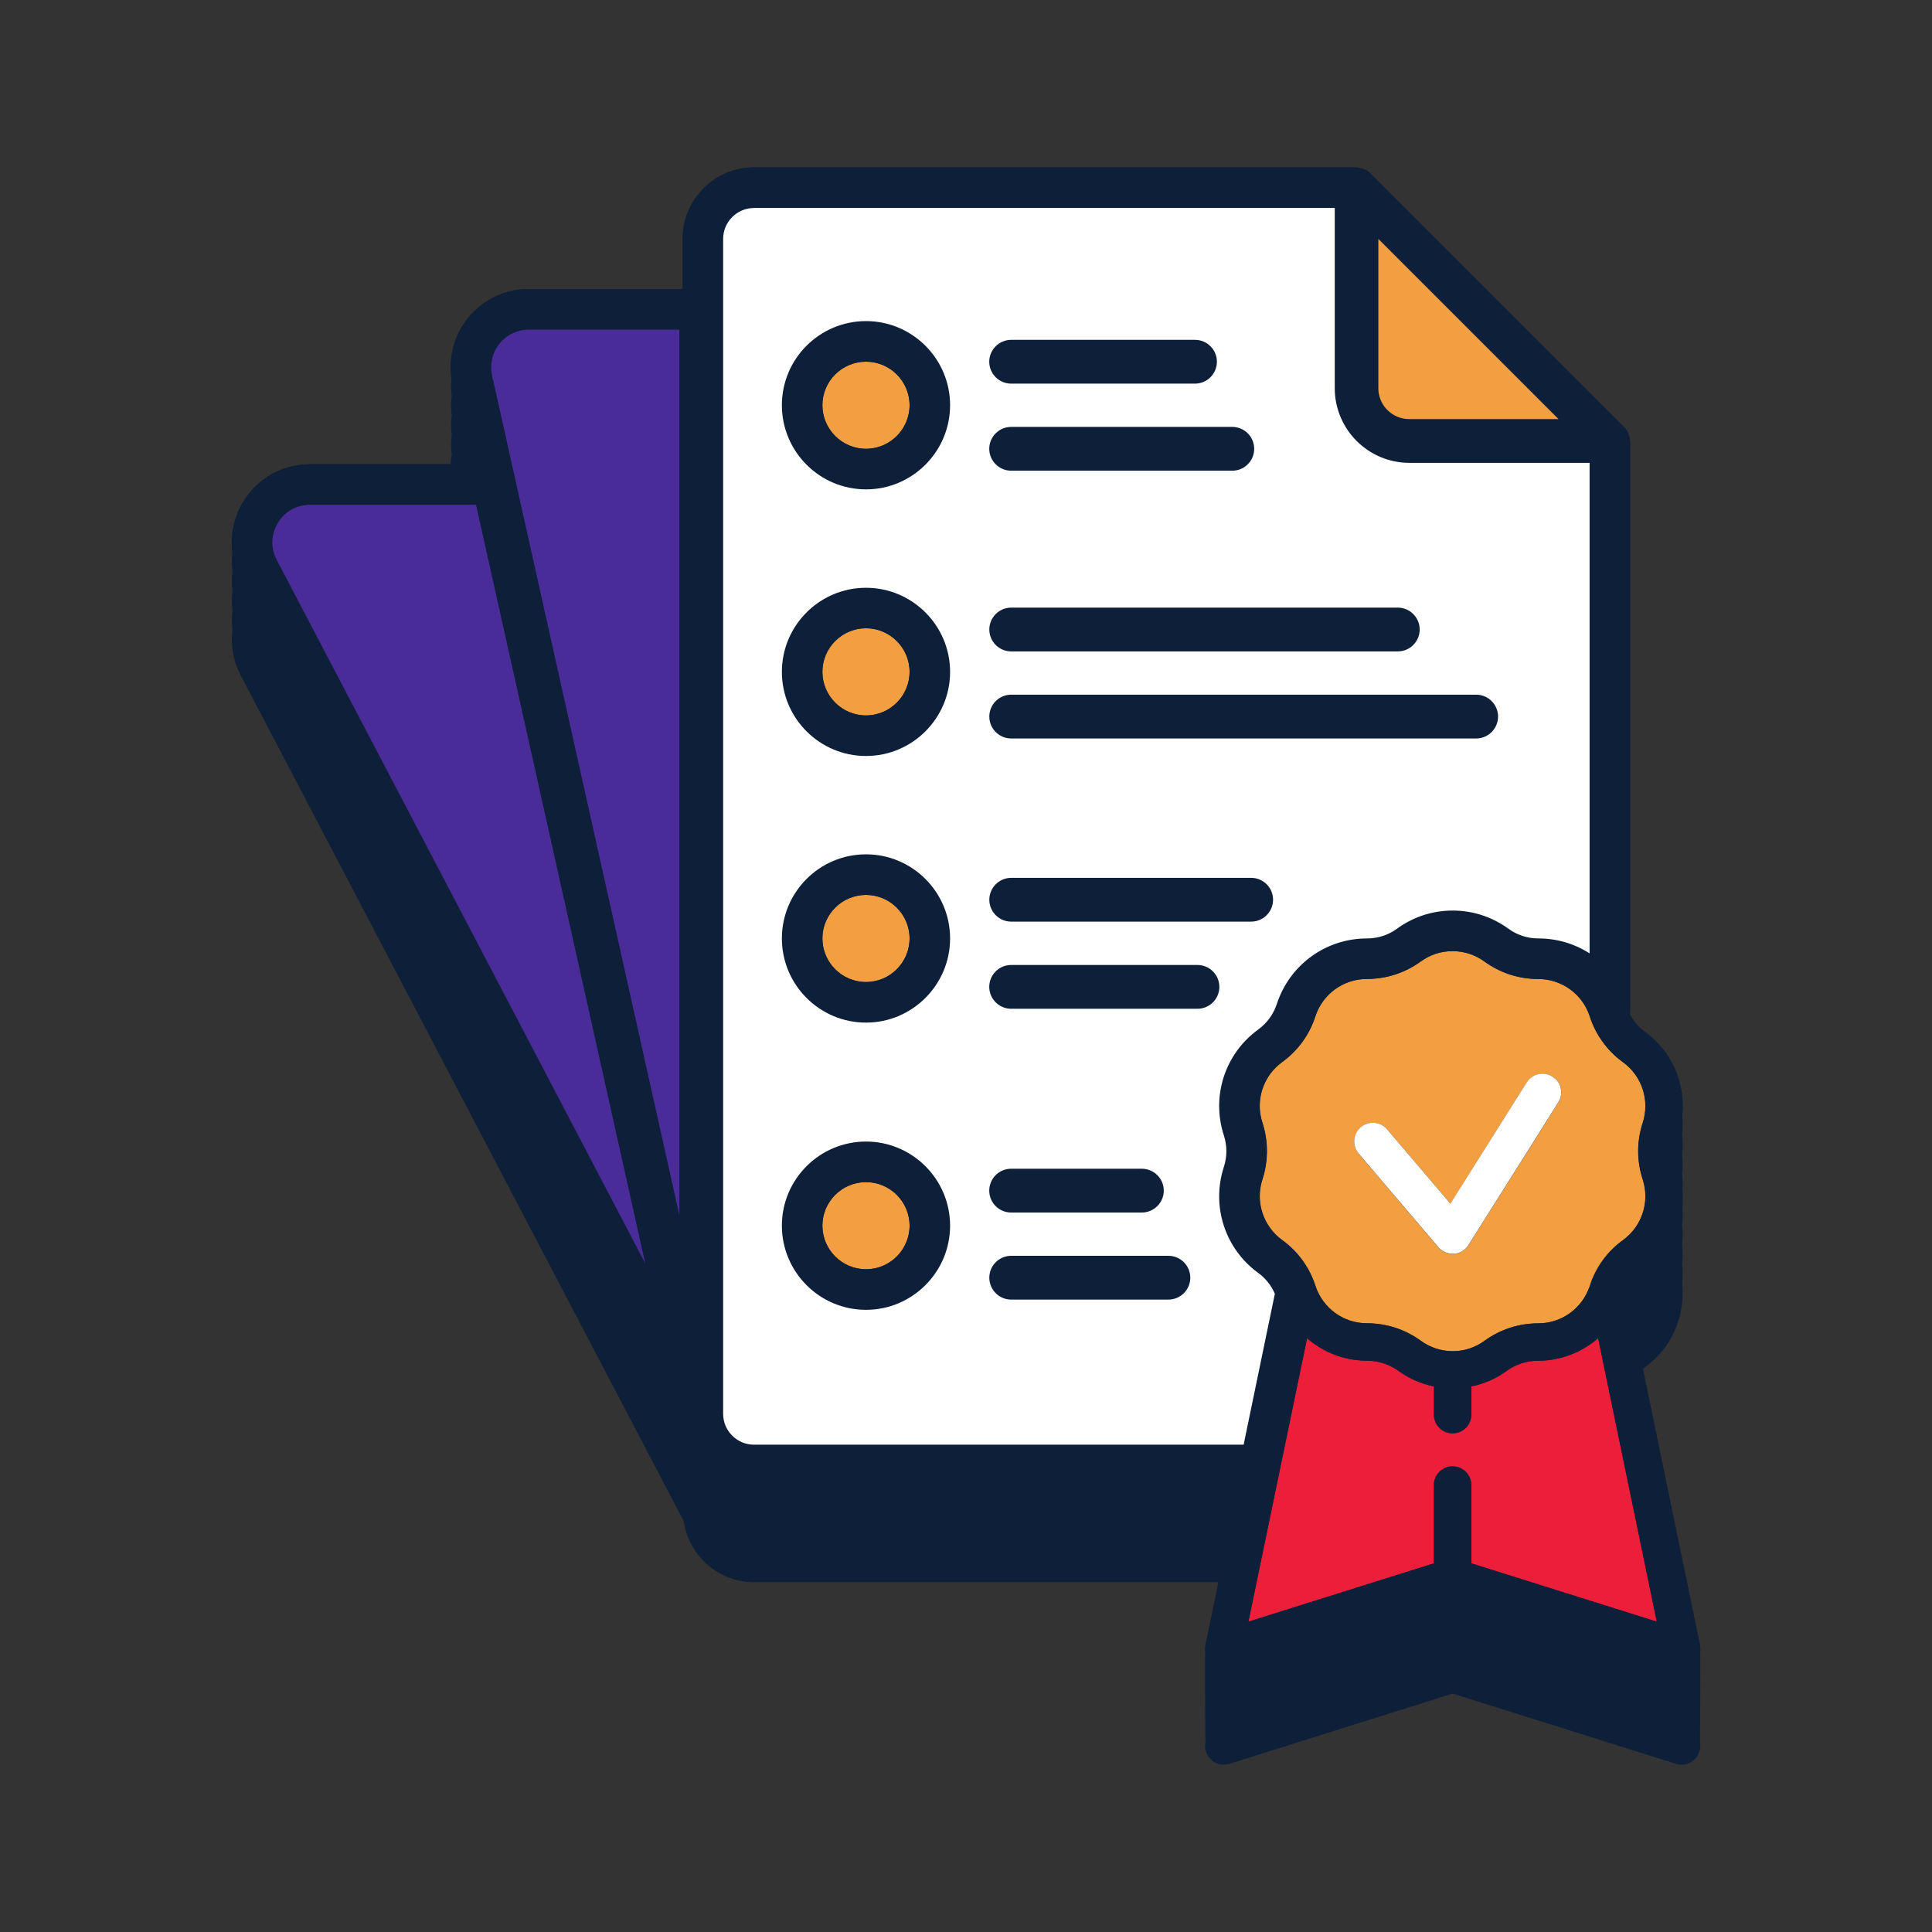 <?xml version="1.0" encoding="UTF-8"?>
<svg id="Layer_2" xmlns="http://www.w3.org/2000/svg" viewBox="0 0 300 300">
  <rect x="0" y="0" width="300" height="300" fill="#333333" stroke="none"/>
  <defs>
    <style>
      .cls-1 {
        fill: #0e1f39;
      }

      .cls-2 {
        fill: #f19f41;
      }

      .cls-3 {
        fill: #ec1e39;
      }

      .cls-4 {
        fill: #fff;
      }

      .cls-5 {
        fill: #4a2c98;
      }
    </style>
  </defs>
  <path class="cls-1" d="M263.96,255.48l-8.86-42.85c.13-.11.22-.25.35-.34,4.18-3.04,6.28-8.01,5.75-12.99.11-.99.11-2,0-3.01.11-.99.11-2,0-3.01.11-.99.11-2,0-3.01.09-.83.1-1.66.04-2.5.04-.5.06-1.01.04-1.51.02-.5,0-1-.04-1.5.06-.84.05-1.68-.04-2.51.11-1.01.11-2.01,0-3.01.11-1.01.11-2.01,0-3.01.11-1.01.11-2.01,0-3.01.53-4.98-1.57-9.95-5.75-12.99-.98-.71-1.75-1.62-2.33-2.65v-89.13c0-.06-.03-.11-.03-.17-.02-.26-.07-.52-.16-.77-.03-.08-.05-.16-.09-.24-.14-.32-.33-.62-.57-.86l-39.58-39.58c-.4-.4-.92-.62-1.46-.73-.2-.04-.38-.12-.58-.12h-93.56c-6.11,0-11.09,4.98-11.09,11.09v7.8h-23.89c-3.7,0-7.15,1.66-9.47,4.55-2.07,2.58-2.9,5.83-2.5,9.08-.13.99-.13,1.99,0,3.01-.13.99-.13,1.99,0,3.01-.13.99-.13,1.99,0,3.01-.13.99-.13,1.99,0,3.01-.06.52-.16,1.02-.16,1.55h-21.84c-4.29,0-8.17,2.19-10.39,5.86-1.45,2.39-1.99,5.12-1.65,7.78-.13,1-.13,2.01,0,3.01-.13,1-.13,2.01,0,3.01-.13,1-.13,2.01,0,3.01-.13,1-.13,2.01,0,3.01-.31,2.41.11,4.9,1.3,7.15l68.76,131.26c.78,5.36,5.36,9.5,10.93,9.5h72.12l-2.03,9.82c-.13.62,0,15.03,0,15.03-.21,1,.14,2.05.9,2.74.53.48,1.22.75,1.94.75.29,0,.59-.05.87-.13l34.68-10.91,34.68,10.91c.28.09.58.13.87.13.73,0,1.41-.27,1.95-.75.76-.69,1.1-1.73.9-2.74,0,0,.13-14.41,0-15.03Z"/>
  <g>
    <g>
      <path class="cls-5" d="M48.13,77.89c-2.27,0-4.25,1.12-5.42,3.06-1.17,1.95-1.24,4.21-.18,6.22l58.97,112.58-27.18-121.86h-26.19Z"/>
      <path class="cls-1" d="M102.81,203.33l-60.73-115.92c-1.14-2.16-1.07-4.61.2-6.71,1.26-2.1,3.4-3.3,5.85-3.3h26.59l.09.39,28.01,125.55ZM48.13,78.39c-2.09,0-3.92,1.03-4.99,2.82-1.08,1.79-1.14,3.88-.17,5.73l57.22,109.23-26.27-117.78h-25.79Z"/>
    </g>
    <path class="cls-2" d="M134.47,97.56c-3.73,0-6.77,3.04-6.77,6.77s3.04,6.77,6.77,6.77,6.77-3.04,6.77-6.77-3.04-6.77-6.77-6.77Z"/>
    <path class="cls-2" d="M134.47,183.56c-3.73,0-6.77,3.03-6.77,6.76s3.04,6.77,6.77,6.77,6.77-3.04,6.77-6.77-3.04-6.76-6.77-6.76Z"/>
    <g>
      <path class="cls-5" d="M77.16,53.07c-1.21,1.51-1.66,3.45-1.24,5.34l30.07,134.81V50.69h-23.89c-1.93,0-3.73.87-4.94,2.38Z"/>
      <path class="cls-1" d="M106.49,197.76l-31.06-139.24c-.46-2.03.03-4.13,1.33-5.76h0c1.31-1.63,3.25-2.56,5.33-2.56h24.39v147.57ZM77.55,53.38h0c-1.11,1.39-1.53,3.18-1.14,4.92l29.08,130.39V51.19h-23.39c-1.78,0-3.44.8-4.55,2.19Z"/>
    </g>
    <path class="cls-2" d="M134.47,138.96c-3.73,0-6.77,3.03-6.77,6.76s3.04,6.77,6.77,6.77,6.77-3.04,6.77-6.77-3.04-6.76-6.77-6.76Z"/>
    <path class="cls-2" d="M134.47,56.16c-3.73,0-6.77,3.03-6.77,6.76s3.04,6.77,6.77,6.77,6.77-3.04,6.77-6.77-3.04-6.76-6.77-6.76Z"/>
    <path class="cls-2" d="M225.58,209.82c1.78,0,3.49-.56,4.94-1.61,2.45-1.78,5.33-2.72,8.36-2.72,3.65,0,6.87-2.34,8-5.82.93-2.88,2.72-5.34,5.16-7.11,2.96-2.15,4.19-5.93,3.06-9.42-.94-2.87-.94-5.91,0-8.78,1.13-3.48-.1-7.27-3.06-9.42-2.45-1.78-4.24-4.24-5.16-7.11-1.13-3.48-4.35-5.81-8-5.81-3.02,0-5.91-.94-8.36-2.72-1.45-1.05-3.16-1.61-4.95-1.61s-3.5.56-4.95,1.61c-2.44,1.77-5.33,2.71-8.36,2.71-3.65,0-6.87,2.34-8,5.81-.93,2.88-2.72,5.33-5.17,7.11-2.96,2.15-4.19,5.94-3.05,9.41.93,2.87.93,5.91,0,8.79-1.13,3.48.1,7.26,3.06,9.42,2.45,1.78,4.24,4.24,5.17,7.11,1.14,3.48,4.35,5.82,8.01,5.82,3.03,0,5.91.94,8.36,2.72,1.45,1.05,3.16,1.61,4.94,1.61,0,0,0,0,0,0,0,0,0,0,.01,0ZM210.98,179.13c-.5-.59-.75-1.34-.68-2.11.06-.77.42-1.47,1.01-1.98.53-.45,1.19-.69,1.88-.69.85,0,1.66.37,2.21,1.02l9.82,11.54,11.86-18.83c.53-.85,1.45-1.35,2.45-1.35.55,0,1.08.16,1.54.45.66.41,1.12,1.06,1.29,1.81.17.75.04,1.53-.38,2.19l-13.96,22.17c-.49.78-1.32,1.28-2.24,1.35h-.21c-.85.01-1.66-.36-2.21-1.01l-12.38-14.54Z"/>
    <g>
      <path class="cls-4" d="M195.67,197.26c-5-3.63-7.07-10.02-5.16-15.9.55-1.7.55-3.5,0-5.21-1.91-5.88.16-12.26,5.16-15.89,1.45-1.05,2.5-2.51,3.06-4.21,1.91-5.88,7.34-9.82,13.52-9.82,1.79,0,3.5-.55,4.95-1.61,2.45-1.78,5.35-2.72,8.36-2.72s5.9.94,8.36,2.73c1.44,1.05,3.16,1.61,4.95,1.61,3.12,0,6.05,1.02,8.44,2.77v-77.62h-28.48c-6.11,0-11.09-4.98-11.09-11.09v-28.49h-90.66c-2.92,0-5.29,2.37-5.29,5.29v182.45c0,2.92,2.37,5.29,5.29,5.29h76.43l4.96-23.99c-.6-1.43-1.54-2.67-2.8-3.58ZM157.02,53.27h28.55c1.6,0,2.9,1.3,2.9,2.9s-1.3,2.9-2.9,2.9h-28.55c-1.6,0-2.9-1.3-2.9-2.9s1.3-2.9,2.9-2.9ZM157.02,66.79h34.34c1.6,0,2.9,1.3,2.9,2.9s-1.3,2.9-2.9,2.9h-34.34c-1.6,0-2.9-1.3-2.9-2.9s1.3-2.9,2.9-2.9ZM157.02,94.84h60.03c1.6,0,2.9,1.3,2.9,2.9s-1.3,2.9-2.9,2.9h-60.03c-1.6,0-2.9-1.3-2.9-2.9s1.3-2.9,2.9-2.9ZM157.02,108.37h72.2c1.6,0,2.9,1.3,2.9,2.9s-1.3,2.9-2.9,2.9h-72.2c-1.6,0-2.9-1.3-2.9-2.9s1.3-2.9,2.9-2.9ZM157.02,136.82h37.26c1.6,0,2.9,1.3,2.9,2.9s-1.3,2.9-2.9,2.9h-37.26c-1.6,0-2.9-1.3-2.9-2.9s1.3-2.9,2.9-2.9ZM134.47,202.89c-6.93,0-12.56-5.64-12.56-12.57s5.64-12.56,12.56-12.56,12.56,5.64,12.56,12.56-5.64,12.57-12.56,12.57ZM134.47,158.29c-6.93,0-12.56-5.64-12.56-12.57s5.64-12.56,12.56-12.56,12.56,5.64,12.56,12.56-5.64,12.57-12.56,12.57ZM134.47,116.89c-6.93,0-12.56-5.64-12.56-12.56s5.64-12.56,12.56-12.56,12.56,5.64,12.56,12.56-5.64,12.56-12.56,12.56ZM134.47,75.49c-6.93,0-12.56-5.64-12.56-12.57s5.64-12.56,12.56-12.56,12.56,5.64,12.56,12.56-5.64,12.57-12.56,12.57ZM181.43,201.3h-24.41c-1.6,0-2.9-1.3-2.9-2.9s1.3-2.9,2.9-2.9h24.41c1.6,0,2.9,1.3,2.9,2.9s-1.3,2.9-2.9,2.9ZM154.12,184.88c0-1.6,1.3-2.9,2.9-2.9h20.3c1.6,0,2.9,1.3,2.9,2.9s-1.3,2.9-2.9,2.9h-20.3c-1.6,0-2.9-1.3-2.9-2.9ZM185.94,156.14h-28.93c-1.6,0-2.9-1.3-2.9-2.9s1.3-2.9,2.9-2.9h28.93c1.6,0,2.9,1.3,2.9,2.9s-1.3,2.9-2.9,2.9Z"/>
      <path class="cls-1" d="M193.92,225.33h-76.84c-3.19,0-5.79-2.6-5.79-5.79V37.09c0-3.19,2.6-5.79,5.79-5.79h91.16v28.99c0,5.84,4.75,10.59,10.59,10.59h28.98v79.11l-.8-.59c-2.37-1.75-5.19-2.68-8.14-2.68-1.91,0-3.72-.59-5.25-1.7-2.37-1.72-5.16-2.63-8.06-2.63s-5.7.91-8.07,2.63c-1.52,1.11-3.34,1.7-5.24,1.7-5.96,0-11.21,3.81-13.05,9.48-.59,1.81-1.71,3.35-3.24,4.46-4.82,3.5-6.83,9.66-4.98,15.33.58,1.81.58,3.71,0,5.52-1.84,5.67.16,11.83,4.98,15.34h0c1.3.94,2.33,2.26,2.97,3.8l.06.14-5.08,24.54ZM117.08,32.3c-2.64,0-4.79,2.15-4.79,4.79v182.45c0,2.64,2.15,4.79,4.79,4.79h76.03l4.85-23.44c-.57-1.31-1.46-2.42-2.58-3.23h0c-5.17-3.76-7.32-10.37-5.34-16.46.52-1.6.52-3.29,0-4.9-1.98-6.08.17-12.7,5.35-16.45,1.36-.99,2.35-2.36,2.88-3.96,1.98-6.08,7.6-10.17,14-10.17,1.69,0,3.3-.52,4.65-1.51,2.54-1.85,5.53-2.82,8.66-2.82s6.11.98,8.65,2.82c1.35.99,2.97,1.51,4.66,1.51,2.84,0,5.57.8,7.94,2.32v-76.17h-27.98c-6.39,0-11.59-5.2-11.59-11.59v-27.99h-90.16ZM134.47,203.39c-7.2,0-13.06-5.86-13.06-13.07s5.86-13.06,13.06-13.06,13.06,5.86,13.06,13.06-5.86,13.07-13.06,13.07ZM134.47,178.26c-6.65,0-12.06,5.41-12.06,12.06s5.41,12.07,12.06,12.07,12.06-5.41,12.06-12.07-5.41-12.06-12.06-12.06ZM181.43,201.8h-24.41c-1.87,0-3.4-1.52-3.4-3.4s1.53-3.4,3.4-3.4h24.41c1.88,0,3.4,1.53,3.4,3.4s-1.53,3.4-3.4,3.4ZM157.02,196c-1.32,0-2.4,1.08-2.4,2.4s1.08,2.4,2.4,2.4h24.41c1.33,0,2.4-1.08,2.4-2.4s-1.08-2.4-2.4-2.4h-24.41ZM177.31,188.28h-20.3c-1.87,0-3.4-1.52-3.4-3.4s1.53-3.4,3.4-3.4h20.3c1.87,0,3.4,1.53,3.4,3.4s-1.53,3.4-3.4,3.4ZM157.02,182.48c-1.32,0-2.4,1.08-2.4,2.4s1.08,2.4,2.4,2.4h20.3c1.32,0,2.4-1.08,2.4-2.4s-1.08-2.4-2.4-2.4h-20.3ZM134.47,158.79c-7.2,0-13.06-5.86-13.06-13.07s5.86-13.06,13.06-13.06,13.06,5.86,13.06,13.06-5.86,13.07-13.06,13.07ZM134.47,133.66c-6.65,0-12.06,5.41-12.06,12.06s5.41,12.07,12.06,12.07,12.06-5.41,12.06-12.07-5.41-12.06-12.06-12.06ZM185.94,156.64h-28.93c-1.87,0-3.4-1.53-3.4-3.4s1.53-3.4,3.4-3.4h28.93c1.87,0,3.4,1.52,3.4,3.4s-1.52,3.4-3.4,3.4ZM157.02,150.84c-1.32,0-2.4,1.08-2.4,2.4s1.08,2.4,2.4,2.4h28.93c1.32,0,2.4-1.08,2.4-2.4s-1.08-2.4-2.4-2.4h-28.93ZM194.28,143.11h-37.26c-1.87,0-3.4-1.53-3.4-3.4s1.53-3.4,3.4-3.4h37.26c1.88,0,3.4,1.52,3.4,3.4s-1.53,3.4-3.4,3.4ZM157.02,137.32c-1.32,0-2.4,1.08-2.4,2.4s1.08,2.4,2.4,2.4h37.26c1.32,0,2.4-1.08,2.4-2.4s-1.08-2.4-2.4-2.4h-37.26ZM134.47,117.39c-7.2,0-13.06-5.86-13.06-13.06s5.86-13.06,13.06-13.06,13.06,5.86,13.06,13.06-5.86,13.06-13.06,13.06ZM134.47,92.26c-6.65,0-12.06,5.41-12.06,12.06s5.41,12.06,12.06,12.06,12.06-5.41,12.06-12.06-5.41-12.06-12.06-12.06ZM229.22,114.67h-72.2c-1.87,0-3.4-1.52-3.4-3.4s1.53-3.4,3.4-3.4h72.2c1.88,0,3.4,1.53,3.4,3.4s-1.53,3.4-3.4,3.4ZM157.02,108.87c-1.32,0-2.4,1.08-2.4,2.4s1.08,2.4,2.4,2.4h72.2c1.32,0,2.4-1.08,2.4-2.4s-1.08-2.4-2.4-2.4h-72.2ZM217.05,101.15h-60.03c-1.87,0-3.4-1.52-3.4-3.4s1.53-3.4,3.4-3.4h60.03c1.87,0,3.4,1.53,3.4,3.4s-1.53,3.4-3.4,3.4ZM157.02,95.34c-1.32,0-2.4,1.08-2.4,2.4s1.08,2.4,2.4,2.4h60.03c1.32,0,2.4-1.08,2.4-2.4s-1.08-2.4-2.4-2.4h-60.03ZM134.47,75.99c-7.2,0-13.06-5.86-13.06-13.07s5.86-13.06,13.06-13.06,13.06,5.86,13.06,13.06-5.86,13.07-13.06,13.07ZM134.47,50.86c-6.65,0-12.06,5.41-12.06,12.06s5.41,12.07,12.06,12.07,12.06-5.41,12.06-12.07-5.41-12.06-12.06-12.06ZM191.35,73.09h-34.34c-1.87,0-3.4-1.53-3.4-3.4s1.53-3.4,3.4-3.4h34.34c1.87,0,3.4,1.52,3.4,3.4s-1.52,3.4-3.4,3.4ZM157.02,67.29c-1.32,0-2.4,1.08-2.4,2.4s1.08,2.4,2.4,2.4h34.34c1.32,0,2.4-1.08,2.4-2.4s-1.08-2.4-2.4-2.4h-34.34ZM185.56,59.57h-28.55c-1.87,0-3.4-1.53-3.4-3.4s1.53-3.4,3.4-3.4h28.55c1.87,0,3.4,1.52,3.4,3.4s-1.53,3.4-3.4,3.4ZM157.02,53.77c-1.32,0-2.4,1.08-2.4,2.4s1.08,2.4,2.4,2.4h28.55c1.32,0,2.4-1.08,2.4-2.4s-1.08-2.4-2.4-2.4h-28.55Z"/>
    </g>
    <g>
      <path class="cls-2" d="M213.53,60.29c0,2.92,2.37,5.29,5.3,5.29h24.39l-3.28-3.28-26.4-26.4v24.39Z"/>
      <path class="cls-1" d="M244.42,66.08h-25.59c-3.2,0-5.8-2.6-5.8-5.79v-25.59l31.39,31.39ZM214.03,37.11v23.18c0,2.64,2.15,4.79,4.8,4.79h23.18l-27.97-27.97Z"/>
    </g>
    <path class="cls-3" d="M233.92,212.9c-1.65,1.2-3.51,1.98-5.46,2.39v4.38c0,1.6-1.3,2.9-2.9,2.9s-2.9-1.3-2.9-2.9v-4.38c-1.95-.41-3.81-1.19-5.46-2.39-1.45-1.05-3.16-1.61-4.95-1.61-3.52,0-6.77-1.31-9.3-3.5l-9.11,44.03,28.81-9.06v-12.16c0-1.6,1.3-2.9,2.9-2.9s2.9,1.3,2.9,2.9v12.16l28.81,9.06-9.11-44.03c-2.52,2.19-5.77,3.5-9.29,3.5-1.8,0-3.51.56-4.95,1.61Z"/>
    <path class="cls-1" d="M111.79,47.79v-10.7c0-2.92,2.37-5.29,5.29-5.29h90.66v-2.9c0-1.18.7-2.23,1.79-2.68.35-.15.73-.22,1.11-.22.21,0,.39.07.59.12-.2-.04-.38-.12-.58-.12h-93.56c-6.11,0-11.09,4.98-11.09,11.09v7.8h2.9c1.6,0,2.9,1.3,2.9,2.9Z"/>
    <path class="cls-1" d="M117.08,224.83c-2.92,0-5.29-2.37-5.29-5.29V47.79c0,1.6-1.3,2.9-2.9,2.9h-2.9v142.53l5.73,25.69c.13.57.03,1.11-.16,1.62-.18.79-.67,1.51-1.44,1.92-.42.22-.87.33-1.35.33-1.08,0-2.06-.59-2.57-1.55l-.05-.1c.78,5.36,5.36,9.5,10.93,9.5h75.23l1.2-5.8h-76.43Z"/>
    <path class="cls-1" d="M252.9,69.59c-.45,1.09-1.51,1.79-2.68,1.79h-2.9v77.62c2.33,1.72,4.14,4.14,5.08,7.05.16.48.37.94.6,1.38.04-.2.12-.38.12-.59v-88.36c0-.06-.03-.11-.03-.17.03.43-.01.87-.19,1.28Z"/>
    <path class="cls-1" d="M252.84,67.29c.04.08.06.16.09.24-.03-.08-.05-.16-.09-.24Z"/>
    <polygon class="cls-1" points="243.22 65.58 239.94 62.3 243.21 65.58 243.22 65.58"/>
    <path class="cls-1" d="M218.83,71.38h28.48v-1.7l-4.1-4.1h-24.39c-2.92,0-5.3-2.37-5.3-5.29v-24.39l26.4,26.4-30.5-30.5h-1.7v28.49c0,6.12,4.98,11.09,11.09,11.09Z"/>
    <path class="cls-1" d="M211.22,26.12c.55.12,1.07.34,1.46.73-.4-.4-.92-.62-1.46-.73Z"/>
    <path class="cls-1" d="M252.93,67.53c.09.25.14.51.16.77-.02-.27-.07-.52-.16-.77Z"/>
    <path class="cls-1" d="M252.27,66.43c.25.25.43.55.57.86-.14-.31-.32-.61-.57-.86Z"/>
    <path class="cls-1" d="M209.53,26.22c-1.09.45-1.79,1.5-1.79,2.68v2.9h1.7l30.5,30.5,3.28,3.28h0l4.1,4.1v1.7h2.9c1.18,0,2.23-.7,2.68-1.79.17-.42.21-.85.19-1.28-.02-.26-.07-.52-.16-.77-.03-.08-.05-.16-.09-.24-.14-.32-.33-.62-.57-.86l-39.58-39.58c-.4-.4-.92-.62-1.46-.73-.2-.04-.38-.12-.59-.12-.38,0-.75.07-1.11.22Z"/>
    <path class="cls-1" d="M79.55,74.98c0,1.6-1.3,2.9-2.9,2.9h-2.33l27.18,121.86,4.49,8.57v-15.09l-30.07-134.81c-.42-1.88.03-3.83,1.24-5.34,1.21-1.51,3.01-2.38,4.94-2.38h23.89v-5.8h-23.89c-3.7,0-7.15,1.66-9.47,4.55-2.31,2.88-3.18,6.61-2.38,10.22l2.77,12.42h3.62c1.6,0,2.9,1.3,2.9,2.9Z"/>
    <path class="cls-1" d="M111.34,218.52c.33.64.37,1.34.22,2,.19-.51.29-1.05.16-1.62l-5.73-25.69v15.09l5.35,10.21Z"/>
    <path class="cls-1" d="M108.89,50.69c1.6,0,2.9-1.3,2.9-2.9s-1.3-2.9-2.9-2.9h-2.9v5.8h2.9Z"/>
    <path class="cls-1" d="M101.5,199.75l-58.97-112.58c-1.06-2.01-.99-4.28.18-6.22,1.17-1.94,3.15-3.06,5.42-3.06h26.19l-1.29-5.8h-24.9c-4.29,0-8.17,2.19-10.39,5.86-2.22,3.67-2.35,8.13-.36,11.92l68.76,131.26c-.05-.33-.08-.66-.1-.99l-4.55-20.39Z"/>
    <path class="cls-1" d="M108.77,222.78c.48,0,.93-.11,1.35-.33.77-.41,1.25-1.13,1.44-1.92-.33.89-1.05,1.63-2.05,1.85-.21.04-.43.07-.63.07-1.34,0-2.53-.96-2.83-2.27v-.03c.01.34.05.66.09.99l.05.1c.5.96,1.49,1.55,2.57,1.55Z"/>
    <path class="cls-1" d="M76.65,77.89c1.6,0,2.9-1.3,2.9-2.9s-1.3-2.9-2.9-2.9h-3.62l1.29,5.8h2.33Z"/>
    <path class="cls-1" d="M105.99,208.31l-4.49-8.57,4.55,20.39c-.01-.2-.06-.39-.06-.59v-11.23Z"/>
    <path class="cls-1" d="M111.34,218.52l-5.35-10.21v11.23c0,.2.05.39.06.59v.03c.3,1.32,1.49,2.27,2.83,2.27.2,0,.42-.02.63-.07,1-.22,1.71-.96,2.05-1.85.15-.66.11-1.36-.22-2Z"/>
    <path class="cls-1" d="M134.47,50.36c-6.93,0-12.56,5.64-12.56,12.56s5.64,12.57,12.56,12.57,12.56-5.64,12.56-12.57-5.64-12.56-12.56-12.56ZM134.47,69.69c-3.73,0-6.77-3.04-6.77-6.77s3.04-6.76,6.77-6.76,6.77,3.03,6.77,6.76-3.04,6.77-6.77,6.77Z"/>
    <path class="cls-1" d="M134.47,91.76c-6.93,0-12.56,5.64-12.56,12.56s5.64,12.56,12.56,12.56,12.56-5.64,12.56-12.56-5.64-12.56-12.56-12.56ZM134.47,111.09c-3.73,0-6.77-3.04-6.77-6.77s3.04-6.77,6.77-6.77,6.77,3.04,6.77,6.77-3.04,6.77-6.77,6.77Z"/>
    <path class="cls-1" d="M134.47,133.16c-6.93,0-12.56,5.64-12.56,12.56s5.64,12.57,12.56,12.57,12.56-5.64,12.56-12.57-5.64-12.56-12.56-12.56ZM134.47,152.49c-3.73,0-6.77-3.04-6.77-6.77s3.04-6.76,6.77-6.76,6.77,3.03,6.77,6.76-3.04,6.77-6.77,6.77Z"/>
    <path class="cls-1" d="M134.47,177.76c-6.93,0-12.56,5.64-12.56,12.56s5.64,12.57,12.56,12.57,12.56-5.64,12.56-12.57-5.64-12.56-12.56-12.56ZM134.47,197.09c-3.73,0-6.77-3.04-6.77-6.77s3.04-6.76,6.77-6.76,6.77,3.03,6.77,6.76-3.04,6.77-6.77,6.77Z"/>
    <path class="cls-1" d="M181.43,195.5h-24.41c-1.6,0-2.9,1.3-2.9,2.9s1.3,2.9,2.9,2.9h24.41c1.6,0,2.9-1.3,2.9-2.9s-1.3-2.9-2.9-2.9Z"/>
    <path class="cls-1" d="M157.02,187.78h20.3c1.6,0,2.9-1.3,2.9-2.9s-1.3-2.9-2.9-2.9h-20.3c-1.6,0-2.9,1.3-2.9,2.9s1.3,2.9,2.9,2.9Z"/>
    <path class="cls-1" d="M185.94,150.34h-28.93c-1.6,0-2.9,1.3-2.9,2.9s1.3,2.9,2.9,2.9h28.93c1.6,0,2.9-1.3,2.9-2.9s-1.3-2.9-2.9-2.9Z"/>
    <path class="cls-1" d="M157.02,142.61h37.26c1.6,0,2.9-1.3,2.9-2.9s-1.3-2.9-2.9-2.9h-37.26c-1.6,0-2.9,1.3-2.9,2.9s1.3,2.9,2.9,2.9Z"/>
    <path class="cls-1" d="M157.02,114.17h72.2c1.6,0,2.9-1.3,2.9-2.9s-1.3-2.9-2.9-2.9h-72.2c-1.6,0-2.9,1.3-2.9,2.9s1.3,2.9,2.9,2.9Z"/>
    <path class="cls-1" d="M157.02,100.65h60.03c1.6,0,2.9-1.3,2.9-2.9s-1.3-2.9-2.9-2.9h-60.03c-1.6,0-2.9,1.3-2.9,2.9s1.3,2.9,2.9,2.9Z"/>
    <path class="cls-1" d="M157.02,72.59h34.34c1.6,0,2.9-1.3,2.9-2.9s-1.3-2.9-2.9-2.9h-34.34c-1.6,0-2.9,1.3-2.9,2.9s1.3,2.9,2.9,2.9Z"/>
    <path class="cls-1" d="M157.02,59.07h28.55c1.6,0,2.9-1.3,2.9-2.9s-1.3-2.9-2.9-2.9h-28.55c-1.6,0-2.9,1.3-2.9,2.9s1.3,2.9,2.9,2.9Z"/>
    <path class="cls-1" d="M250.21,159.74c-1.6,0-2.9-1.3-2.9-2.9v-7.84c-2.38-1.76-5.31-2.77-8.44-2.77-1.8,0-3.51-.55-4.95-1.61-2.45-1.78-5.34-2.73-8.36-2.73s-5.91.94-8.36,2.72c-1.44,1.05-3.15,1.61-4.95,1.61-6.18,0-11.62,3.95-13.52,9.82-.55,1.7-1.61,3.16-3.06,4.21-5,3.63-7.07,10.02-5.16,15.89.55,1.71.55,3.51,0,5.21-1.91,5.88.16,12.26,5.16,15.9,1.26.91,2.21,2.15,2.8,3.58l.18-.86c.28-1.34,1.47-2.31,2.83-2.31.2,0,.4.02.59.06,1.56.32,2.57,1.86,2.25,3.43l-1.37,6.63c2.52,2.19,5.77,3.5,9.3,3.5,1.79,0,3.5.56,4.95,1.61,1.65,1.2,3.51,1.98,5.46,2.39v-2.57c0-1.6,1.3-2.89,2.89-2.9-1.78,0-3.49-.56-4.94-1.61-2.44-1.78-5.33-2.72-8.36-2.72-3.65,0-6.87-2.34-8.01-5.82-.93-2.87-2.72-5.33-5.17-7.11-2.96-2.15-4.19-5.94-3.06-9.42.93-2.87.93-5.91,0-8.79-1.13-3.48.09-7.26,3.05-9.41,2.45-1.78,4.24-4.24,5.17-7.11,1.13-3.48,4.35-5.81,8-5.81,3.03,0,5.91-.94,8.36-2.71,1.45-1.06,3.16-1.61,4.95-1.61s3.5.56,4.95,1.61c2.45,1.78,5.34,2.72,8.36,2.72,3.66,0,6.87,2.34,8,5.81.93,2.87,2.72,5.33,5.16,7.11,2.96,2.15,4.19,5.94,3.06,9.42-.94,2.87-.94,5.91,0,8.78,1.13,3.48-.1,7.27-3.06,9.42-2.45,1.77-4.23,4.23-5.16,7.11-1.13,3.48-4.35,5.82-8,5.82-3.02,0-5.91.94-8.36,2.72-1.45,1.05-3.16,1.61-4.94,1.61,1.59,0,2.89,1.3,2.89,2.9v2.57c1.95-.41,3.81-1.19,5.46-2.39,1.44-1.05,3.16-1.61,4.95-1.61,3.52,0,6.77-1.31,9.29-3.5l-1.37-6.63c-.32-1.57.69-3.1,2.25-3.43.2-.04.39-.06.59-.06,1.37,0,2.56.97,2.84,2.31l.18.85c.59-1.43,1.54-2.66,2.79-3.57,5-3.63,7.08-10.02,5.17-15.9-.55-1.71-.55-3.51,0-5.21,1.91-5.88-.16-12.27-5.17-15.9-1.03-.75-1.86-1.72-2.45-2.83-.28,1.31-1.39,2.31-2.78,2.31Z"/>
    <path class="cls-1" d="M247.31,149v7.84c0,1.6,1.3,2.9,2.9,2.9,1.39,0,2.5-1,2.78-2.31-.24-.44-.45-.9-.6-1.38-.94-2.9-2.75-5.33-5.08-7.05Z"/>
    <path class="cls-1" d="M252.66,200.83c-.09.21-.19.41-.26.63-.82,2.53-2.32,4.67-4.23,6.32l9.11,44.03-28.81-9.06v2.13c0,1.6-1.3,2.9-2.9,2.9s-2.9-1.3-2.9-2.9v-2.13l-28.81,9.06,9.11-44.03c-1.9-1.65-3.4-3.79-4.22-6.32-.07-.22-.17-.42-.26-.63l-4.96,23.99h.65c1.6,0,2.9,1.3,2.9,2.9s-1.3,2.9-2.9,2.9h-1.85l-5.14,24.85c-.21,1,.14,2.05.9,2.74.53.48,1.22.75,1.94.75.29,0,.59-.05.87-.13l34.68-10.91,34.68,10.91c.28.09.58.13.87.13.73,0,1.41-.27,1.95-.75.76-.69,1.1-1.73.9-2.74l-11.3-54.65Z"/>
    <path class="cls-1" d="M197.06,227.73c0-1.6-1.3-2.9-2.9-2.9h-.65l-1.2,5.8h1.85c1.6,0,2.9-1.3,2.9-2.9Z"/>
    <path class="cls-1" d="M202.08,197.73c-.19-.04-.39-.06-.59-.06-1.36,0-2.56.97-2.83,2.31l-.18.86c.09.21.19.41.26.63.82,2.53,2.32,4.67,4.22,6.32l1.37-6.63c.32-1.57-.69-3.11-2.25-3.43Z"/>
    <path class="cls-1" d="M249.64,197.67c-.2,0-.39.02-.59.06-1.56.32-2.58,1.86-2.25,3.43l1.37,6.63c1.9-1.65,3.41-3.79,4.23-6.32.07-.22.17-.42.26-.63l-.18-.85c-.28-1.34-1.47-2.31-2.84-2.31Z"/>
    <path class="cls-1" d="M225.57,227.69c-1.6,0-2.9,1.3-2.9,2.9v12.16l2.03-.64c.28-.09.58-.13.87-.13s.59.05.87.14l2.03.64v-12.16c0-1.6-1.3-2.9-2.9-2.9Z"/>
    <path class="cls-1" d="M225.57,241.99c-.29,0-.59.05-.87.13l-2.03.64v2.13c0,1.6,1.3,2.9,2.9,2.9s2.9-1.3,2.9-2.9v-2.13l-2.03-.64c-.28-.09-.58-.14-.87-.14Z"/>
    <path class="cls-1" d="M225.58,209.82s0,0-.01,0c0,0,0,0,0,0,0,0,0,0,.01,0,0,0,0,0,0,0Z"/>
    <path class="cls-1" d="M225.57,222.56c1.6,0,2.9-1.3,2.9-2.9v-4.38c-.95.2-1.91.34-2.9.34s-1.95-.14-2.9-.33v4.38c0,1.6,1.3,2.9,2.9,2.9Z"/>
    <path class="cls-1" d="M228.47,215.29v-2.57c0-1.6-1.29-2.89-2.89-2.9,0,0,0,0,0,0,0,0,0,0-.01,0-1.59,0-2.89,1.3-2.89,2.9v2.57c.95.2,1.91.33,2.9.33s1.95-.14,2.9-.34Z"/>
    <path class="cls-4" d="M225.77,194.69c.92-.07,1.76-.57,2.24-1.35l13.96-22.17c.41-.66.55-1.43.38-2.19-.17-.76-.63-1.4-1.29-1.81-.46-.29-1-.45-1.54-.45-1,0-1.92.5-2.45,1.35l-11.86,18.83-9.82-11.54c-.55-.65-1.36-1.02-2.21-1.02-.69,0-1.35.25-1.88.69-.59.5-.95,1.2-1.01,1.98-.06.77.18,1.52.68,2.11l12.38,14.54c.55.65,1.36,1.02,2.21,1.02h.21Z"/>
  </g>
</svg>